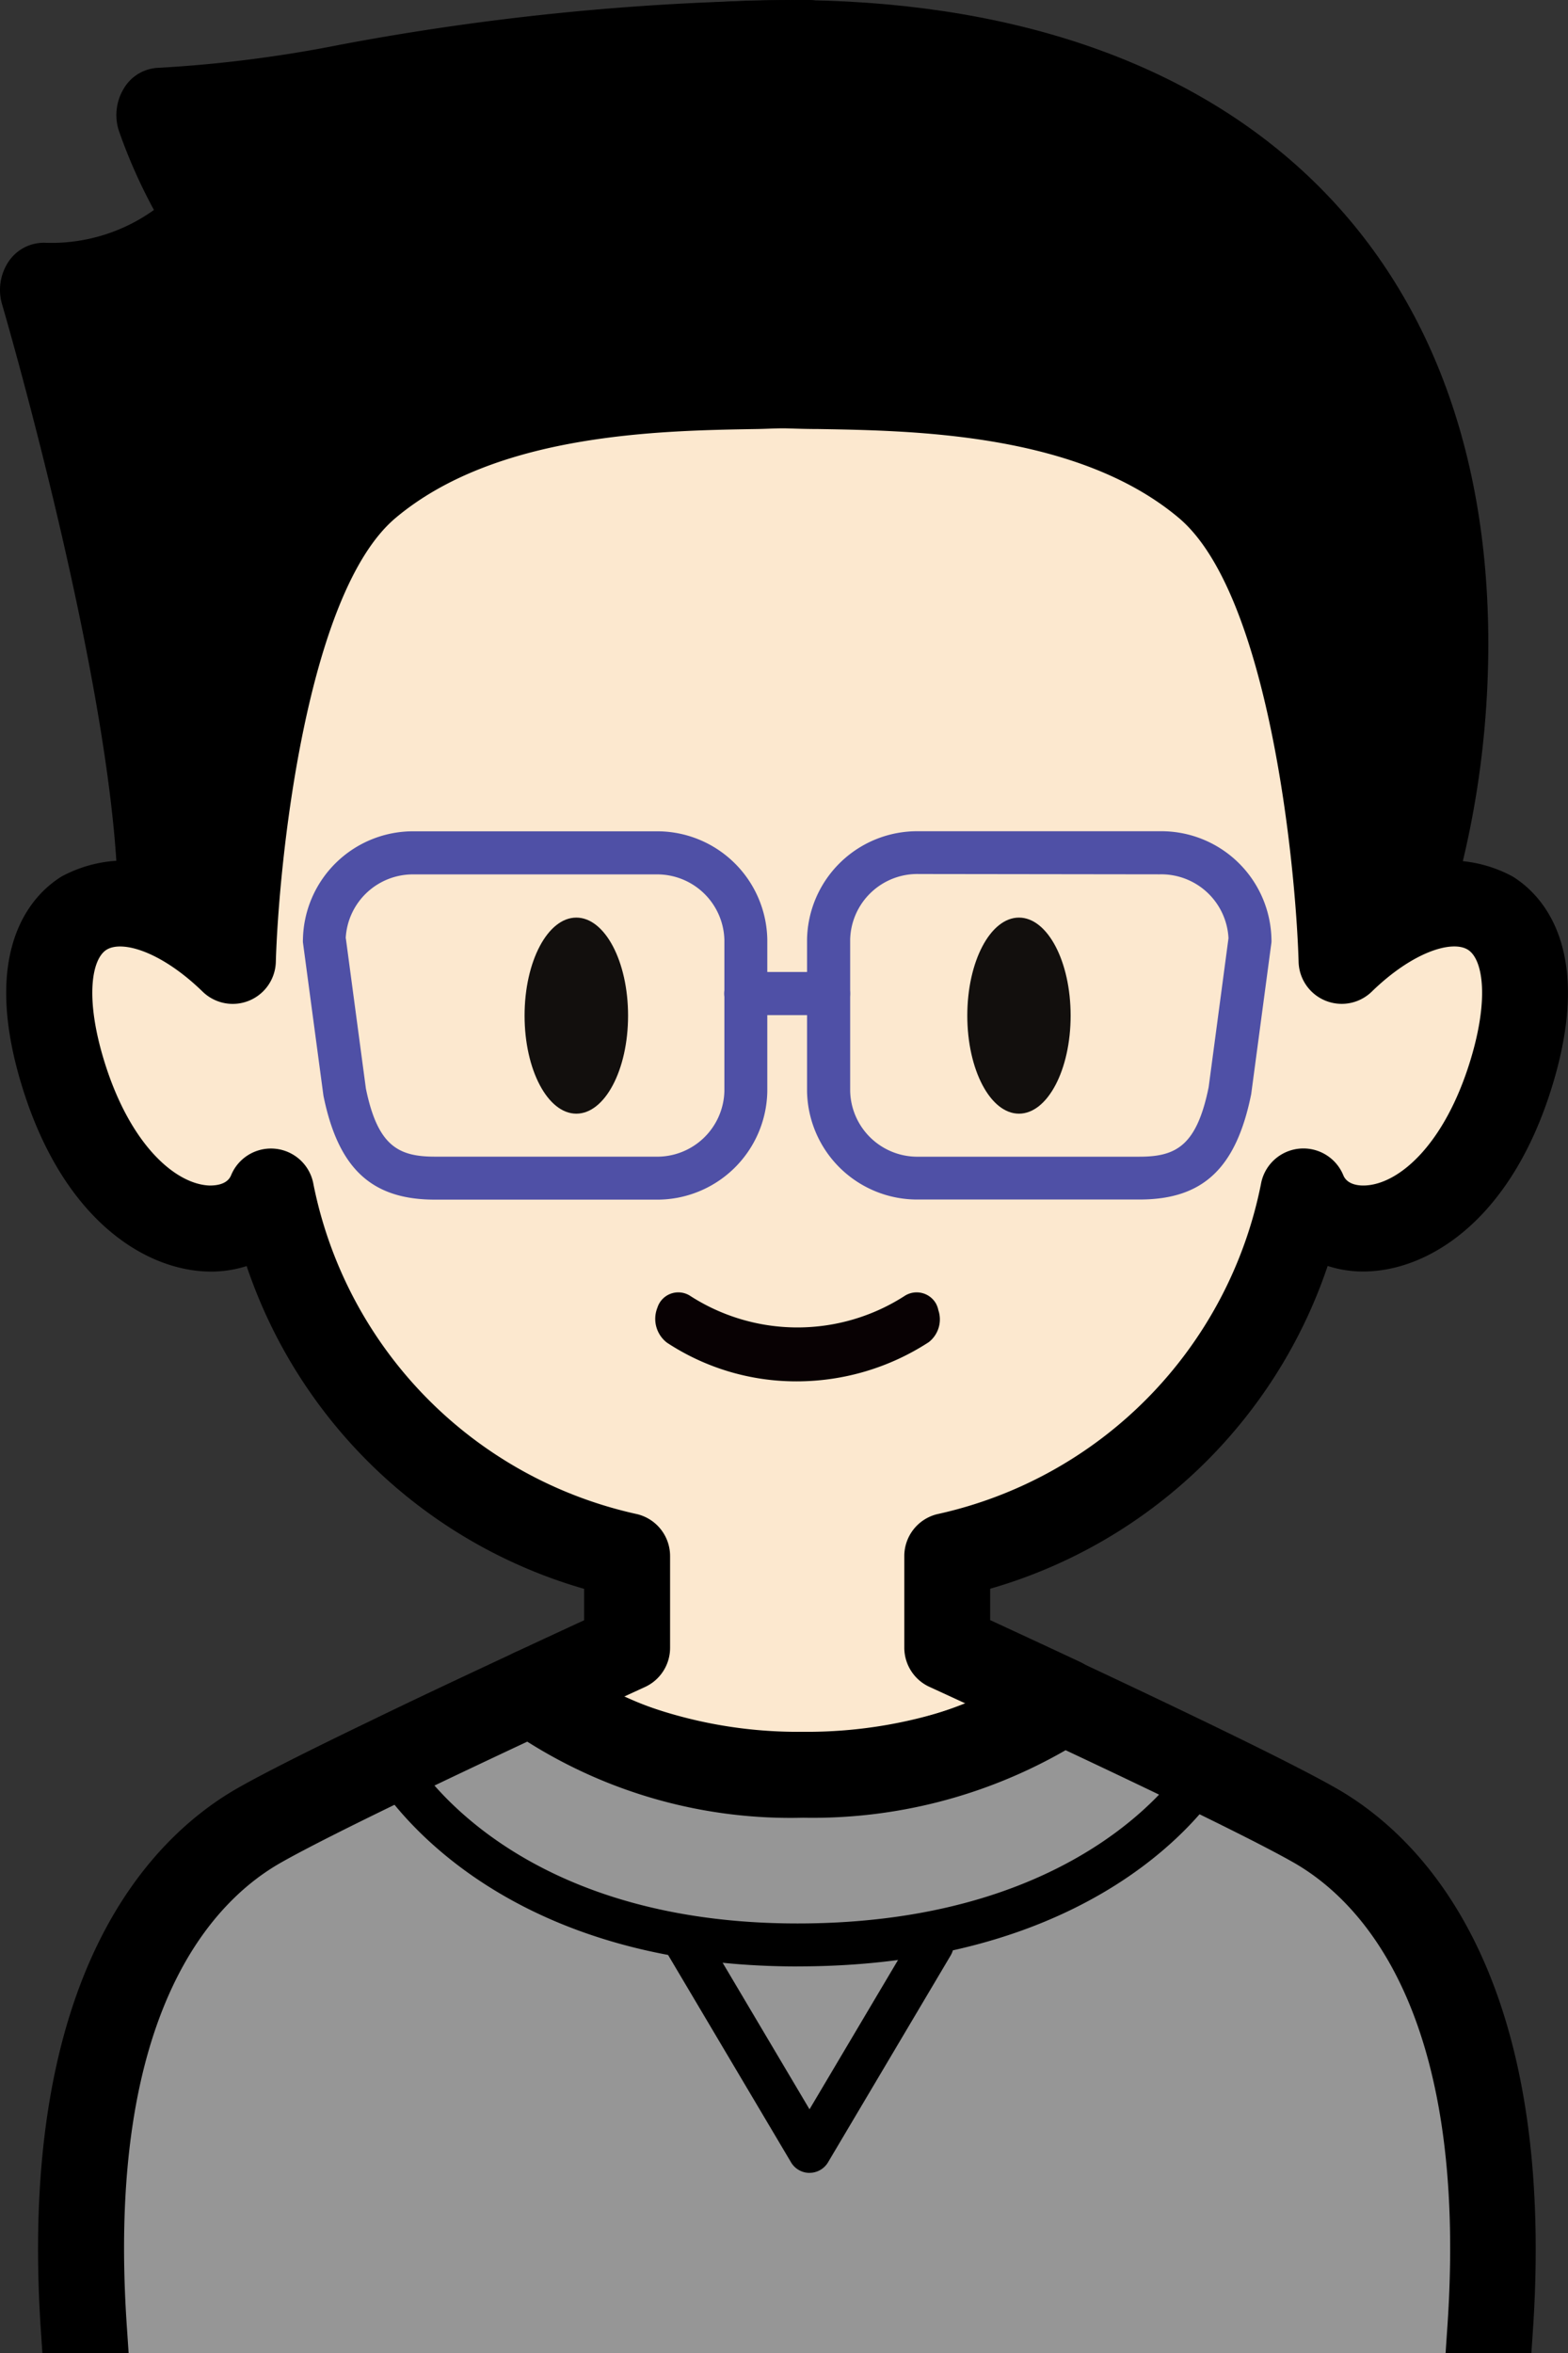 <svg xmlns="http://www.w3.org/2000/svg" xmlns:xlink="http://www.w3.org/1999/xlink" width="40" height="60" viewBox="0 0 40 60">
  <rect x="0" y="0" width="40" height="60" fill="#333333" stroke="none"/>
  <defs>
    <clipPath id="clip-path">
      <rect id="長方形_2235" data-name="長方形 2235" width="40" height="60" transform="translate(520 705)" fill="#fff" stroke="#707070" stroke-width="1"/>
    </clipPath>
    <clipPath id="clip-path-2">
      <rect id="長方形_2213" data-name="長方形 2213" width="40" height="81.598" fill="none"/>
    </clipPath>
  </defs>
  <g id="マスクグループ_154" data-name="マスクグループ 154" transform="translate(-520 -705)" clip-path="url(#clip-path)">
    <g id="グループ_2423" data-name="グループ 2423" transform="translate(520 705)">
      <g id="グループ_2422" data-name="グループ 2422" clip-path="url(#clip-path-2)">
        <path id="パス_2635" data-name="パス 2635" d="M42.062,17.367c0,10.819-7.518,19.59-16.792,19.59s-13.794-8.771-13.794-19.59S16,2.119,25.27,2.119,42.062,6.548,42.062,17.367" transform="translate(-5.191 -0.958)"/>
        <path id="パス_2636" data-name="パス 2636" d="M24.366,37.159c-9.045,0-14.89-8.145-14.89-20.75C9.476,5.214,14.207,0,24.366,0c11.2,0,17.887,6.134,17.887,16.409,0,11.442-8.024,20.75-17.887,20.75m0-34.838c-8.9,0-12.7,4.213-12.7,14.088,0,8.909,3.336,18.429,12.7,18.429,8.655,0,15.7-8.267,15.7-18.429,0-12.715-10.977-14.088-15.7-14.088" transform="translate(-4.286)"/>
        <path id="パス_2637" data-name="パス 2637" d="M34.282,38.479c.65,1.661,3.936,1.48,5.308-3s-1.553-5.565-4.333-2.857c0,0-.268-9.467-3.446-12.14s-8.245-2.468-10.695-2.541c-2.45.072-7.517-.131-10.695,2.541s-3.446,12.14-3.446,12.14C4.2,29.916,1.271,31,2.643,35.481s4.658,4.659,5.308,3a11.944,11.944,0,0,0,9.085,9.312v2.342s-1.028.47-2.422,1.121a11.026,11.026,0,0,0,6.9,2.116,11.361,11.361,0,0,0,6.606-1.882c-1.641-.769-2.923-1.356-2.923-1.356V47.791a11.944,11.944,0,0,0,9.085-9.312" transform="translate(-1.038 -8.116)" fill="#fce8cf"/>
        <path id="パス_2638" data-name="パス 2638" d="M20.607,53.562a12.052,12.052,0,0,1-7.6-2.369,1.1,1.1,0,0,1,.237-1.836c.727-.339,1.355-.63,1.789-.83v-.8a12.825,12.825,0,0,1-8.61-8.231,2.978,2.978,0,0,1-1.035.138C3.8,39.571,1.73,38.3.689,34.9c-1.1-3.588.347-4.93,1.019-5.341a3.4,3.4,0,0,1,3.391.1c.272-3.1,1.116-8.735,3.711-10.917,3.161-2.658,7.806-2.735,10.581-2.781.284,0,.548-.009.786-.016a.625.625,0,0,1,.064,0c.239.007.5.012.786.016,2.775.046,7.42.123,10.581,2.781,2.595,2.181,3.439,7.815,3.712,10.916a3.4,3.4,0,0,1,3.391-.1c.673.41,2.118,1.753,1.019,5.341-1.041,3.4-3.111,4.673-4.7,4.733A2.932,2.932,0,0,1,34,39.493a12.827,12.827,0,0,1-8.61,8.231v.8c.533.246,1.354.626,2.292,1.065a1.1,1.1,0,0,1,.186,1.874,12.478,12.478,0,0,1-7.256,2.1m-4.581-3.08a11.588,11.588,0,0,0,4.581.889,11.848,11.848,0,0,0,4.165-.715c-.579-.268-.937-.432-.938-.432a1.1,1.1,0,0,1-.639-1V46.888a1.1,1.1,0,0,1,.836-1.065,10.773,10.773,0,0,0,8.261-8.412,1.1,1.1,0,0,1,2.1-.236c.1.256.418.272.553.266.862-.032,2.028-1.03,2.689-3.185.494-1.614.312-2.6-.066-2.829-.4-.245-1.4.049-2.455,1.078a1.1,1.1,0,0,1-1.859-.754c-.072-2.5-.762-9.4-3.056-11.332-2.565-2.157-6.723-2.226-9.208-2.267-.282,0-.544-.009-.782-.016s-.5.012-.782.016c-2.484.041-6.642.11-9.208,2.267-2.294,1.93-2.984,8.835-3.056,11.333a1.1,1.1,0,0,1-1.859.754c-1.056-1.029-2.055-1.323-2.456-1.078-.378.231-.56,1.215-.066,2.829.661,2.156,1.827,3.153,2.689,3.185.131,0,.452-.011.553-.266a1.1,1.1,0,0,1,2.1.239,10.774,10.774,0,0,0,8.261,8.408,1.1,1.1,0,0,1,.836,1.065v2.341a1.1,1.1,0,0,1-.639,1l-.559.257" transform="translate(-0.131 -7.212)"/>
        <path id="パス_2639" data-name="パス 2639" d="M35.24,82.161c-.6-.339-1.614-.851-2.761-1.409-1.194-.581-2.529-1.213-3.687-1.755a11.36,11.36,0,0,1-6.606,1.882,11.026,11.026,0,0,1-6.9-2.116c-1.1.513-2.422,1.136-3.653,1.73-1.362.658-2.607,1.278-3.3,1.669-2.167,1.228-5.061,4.5-4.483,12.882s.795,21.084.795,21.084h34.28s.217-12.706.795-21.084S37.407,83.389,35.24,82.161" transform="translate(-1.71 -35.625)" fill="#969696"/>
        <path id="パス_2640" data-name="パス 2640" d="M38.025,116.319H3.745a1.1,1.1,0,0,1-1.1-1.077c0-.127-.222-12.774-.792-21.027-.639-9.26,2.881-12.69,5.036-13.911.633-.359,1.764-.931,3.361-1.7,1.234-.6,2.564-1.222,3.665-1.736a1.094,1.094,0,0,1,1.163.15,10.007,10.007,0,0,0,6.2,1.864,10.268,10.268,0,0,0,5.956-1.669,1.1,1.1,0,0,1,1.114-.11c1.162.544,2.5,1.178,3.7,1.762,1.335.65,2.258,1.121,2.822,1.441,2.155,1.221,5.675,4.652,5.036,13.911-.57,8.254-.79,20.9-.792,21.027a1.1,1.1,0,0,1-1.1,1.077M4.82,114.128H36.951c.067-3.252.3-13.17.777-20.064C38.283,86,35.5,83.177,33.8,82.21h0c-.515-.293-1.424-.756-2.7-1.377-1-.487-2.1-1.009-3.11-1.484a12.936,12.936,0,0,1-6.7,1.722,12.559,12.559,0,0,1-7.033-1.94c-.959.449-2.033.957-3.044,1.444-1.553.75-2.64,1.3-3.232,1.636C6.268,83.177,3.487,86,4.043,94.064c.476,6.894.709,16.812.777,20.064" transform="translate(-0.806 -34.72)"/>
        <path id="パス_2641" data-name="パス 2641" d="M27.073,45.218c0,1.384-.592,2.5-1.32,2.5s-1.32-1.117-1.32-2.5.591-2.5,1.32-2.5,1.32,1.117,1.32,2.5" transform="translate(-11.051 -19.32)" fill="#120f0d"/>
        <path id="パス_2642" data-name="パス 2642" d="M47.691,45.218c0,1.384-.59,2.5-1.318,2.5s-1.318-1.117-1.318-2.5.59-2.5,1.318-2.5,1.318,1.117,1.318,2.5" transform="translate(-20.379 -19.32)" fill="#120f0d"/>
        <path id="パス_2643" data-name="パス 2643" d="M37.737,60.608a.614.614,0,0,0-.064-.165.567.567,0,0,0-.781-.193,5.053,5.053,0,0,1-5.494,0,.559.559,0,0,0-.826.309.765.765,0,0,0,.244.891,6,6,0,0,0,3.3.987h.013a6.183,6.183,0,0,0,3.366-1,.736.736,0,0,0,.241-.826" transform="translate(-13.802 -27.213)" fill="#080103"/>
        <path id="パス_2644" data-name="パス 2644" d="M28.09,86.745c-8.141,0-10.8-4.813-10.906-5.018a.548.548,0,0,1,.966-.516c.1.183,2.494,4.438,9.939,4.438,7.5,0,9.921-4.147,9.945-4.189a.547.547,0,1,1,.954.537c-.109.194-2.766,4.747-10.9,4.747" transform="translate(-7.744 -36.602)"/>
        <path id="パス_2645" data-name="パス 2645" d="M34.675,95.913a.548.548,0,0,1-.471-.268L31.081,90.38a.548.548,0,1,1,.943-.558l2.651,4.47,2.651-4.47a.548.548,0,1,1,.943.558l-3.122,5.264a.548.548,0,0,1-.471.268" transform="translate(-14.024 -40.506)"/>
        <path id="パス_2646" data-name="パス 2646" d="M21.556,2.195C13.359,2.174,8.545,3.86,4.97,3.92A8.614,8.614,0,0,0,6.385,6.554,5.991,5.991,0,0,1,2,8.38s2.706,9.2,2.985,14.828c0,0,2.2-13.321,6.3-15.859A92.525,92.525,0,0,1,21.556,2.195" transform="translate(-0.905 -0.993)"/>
        <path id="パス_2647" data-name="パス 2647" d="M4.081,23.418c-.023,0-.046,0-.069,0a1.153,1.153,0,0,1-1.025-1.135C2.72,16.873.079,7.848.052,7.757a1.3,1.3,0,0,1,.176-1.1,1.083,1.083,0,0,1,.928-.466,4.488,4.488,0,0,0,2.771-.837,13.657,13.657,0,0,1-.883-1.986,1.3,1.3,0,0,1,.112-1.107,1.073,1.073,0,0,1,.892-.532A33.282,33.282,0,0,0,8.68,1.14,65.921,65.921,0,0,1,20.5,0h.157a1.13,1.13,0,0,1,1.075.984,1.228,1.228,0,0,1-.682,1.341A92.025,92.025,0,0,0,10.915,7.4C7.924,9.256,5.745,18.879,5.158,22.43a1.13,1.13,0,0,1-1.077.989M2.55,8.483C3,10.144,3.743,13,4.325,15.97,5.438,11.852,7.257,6.907,9.84,5.309c1.451-.9,3.141-1.8,4.732-2.594-2.124.223-3.948.53-5.559.8-1.182.2-2.263.382-3.263.495a2.438,2.438,0,0,0,.386.587,1.309,1.309,0,0,1,.119,1.812A7.417,7.417,0,0,1,2.55,8.483" transform="translate(0)"/>
        <path id="パス_2648" data-name="パス 2648" d="M23.1,48.1H17.47c-1.614,0-2.464-.793-2.841-2.651l-.523-3.909a.541.541,0,0,1,0-.072,2.81,2.81,0,0,1,2.852-2.76H23.1a2.81,2.81,0,0,1,2.852,2.76v3.872A2.81,2.81,0,0,1,23.1,48.1m-7.9-6.666.512,3.833c.3,1.463.828,1.737,1.761,1.737H23.1a1.715,1.715,0,0,0,1.757-1.664V41.472A1.715,1.715,0,0,0,23.1,39.807H16.953a1.716,1.716,0,0,0-1.756,1.63" transform="translate(-6.378 -17.51)" fill="#4f50a6"/>
        <path id="パス_2649" data-name="パス 2649" d="M46.069,48.092H40.443a2.81,2.81,0,0,1-2.852-2.759V41.461a2.81,2.81,0,0,1,2.852-2.76h6.143a2.81,2.81,0,0,1,2.852,2.76.542.542,0,0,1,0,.073l-.517,3.872c-.383,1.894-1.233,2.686-2.848,2.686m-5.625-8.3a1.714,1.714,0,0,0-1.757,1.664v3.872A1.714,1.714,0,0,0,40.443,47h5.625c.934,0,1.463-.274,1.768-1.773l.506-3.8A1.717,1.717,0,0,0,46.586,39.8Z" transform="translate(-17.003 -17.505)" fill="#4f50a6"/>
        <path id="パス_2650" data-name="パス 2650" d="M36.394,46.358H34.282a.548.548,0,0,1,0-1.1h2.112a.548.548,0,0,1,0,1.1" transform="translate(-15.258 -20.473)" fill="#4f50a6"/>
      </g>
    </g>
  </g>
</svg>
